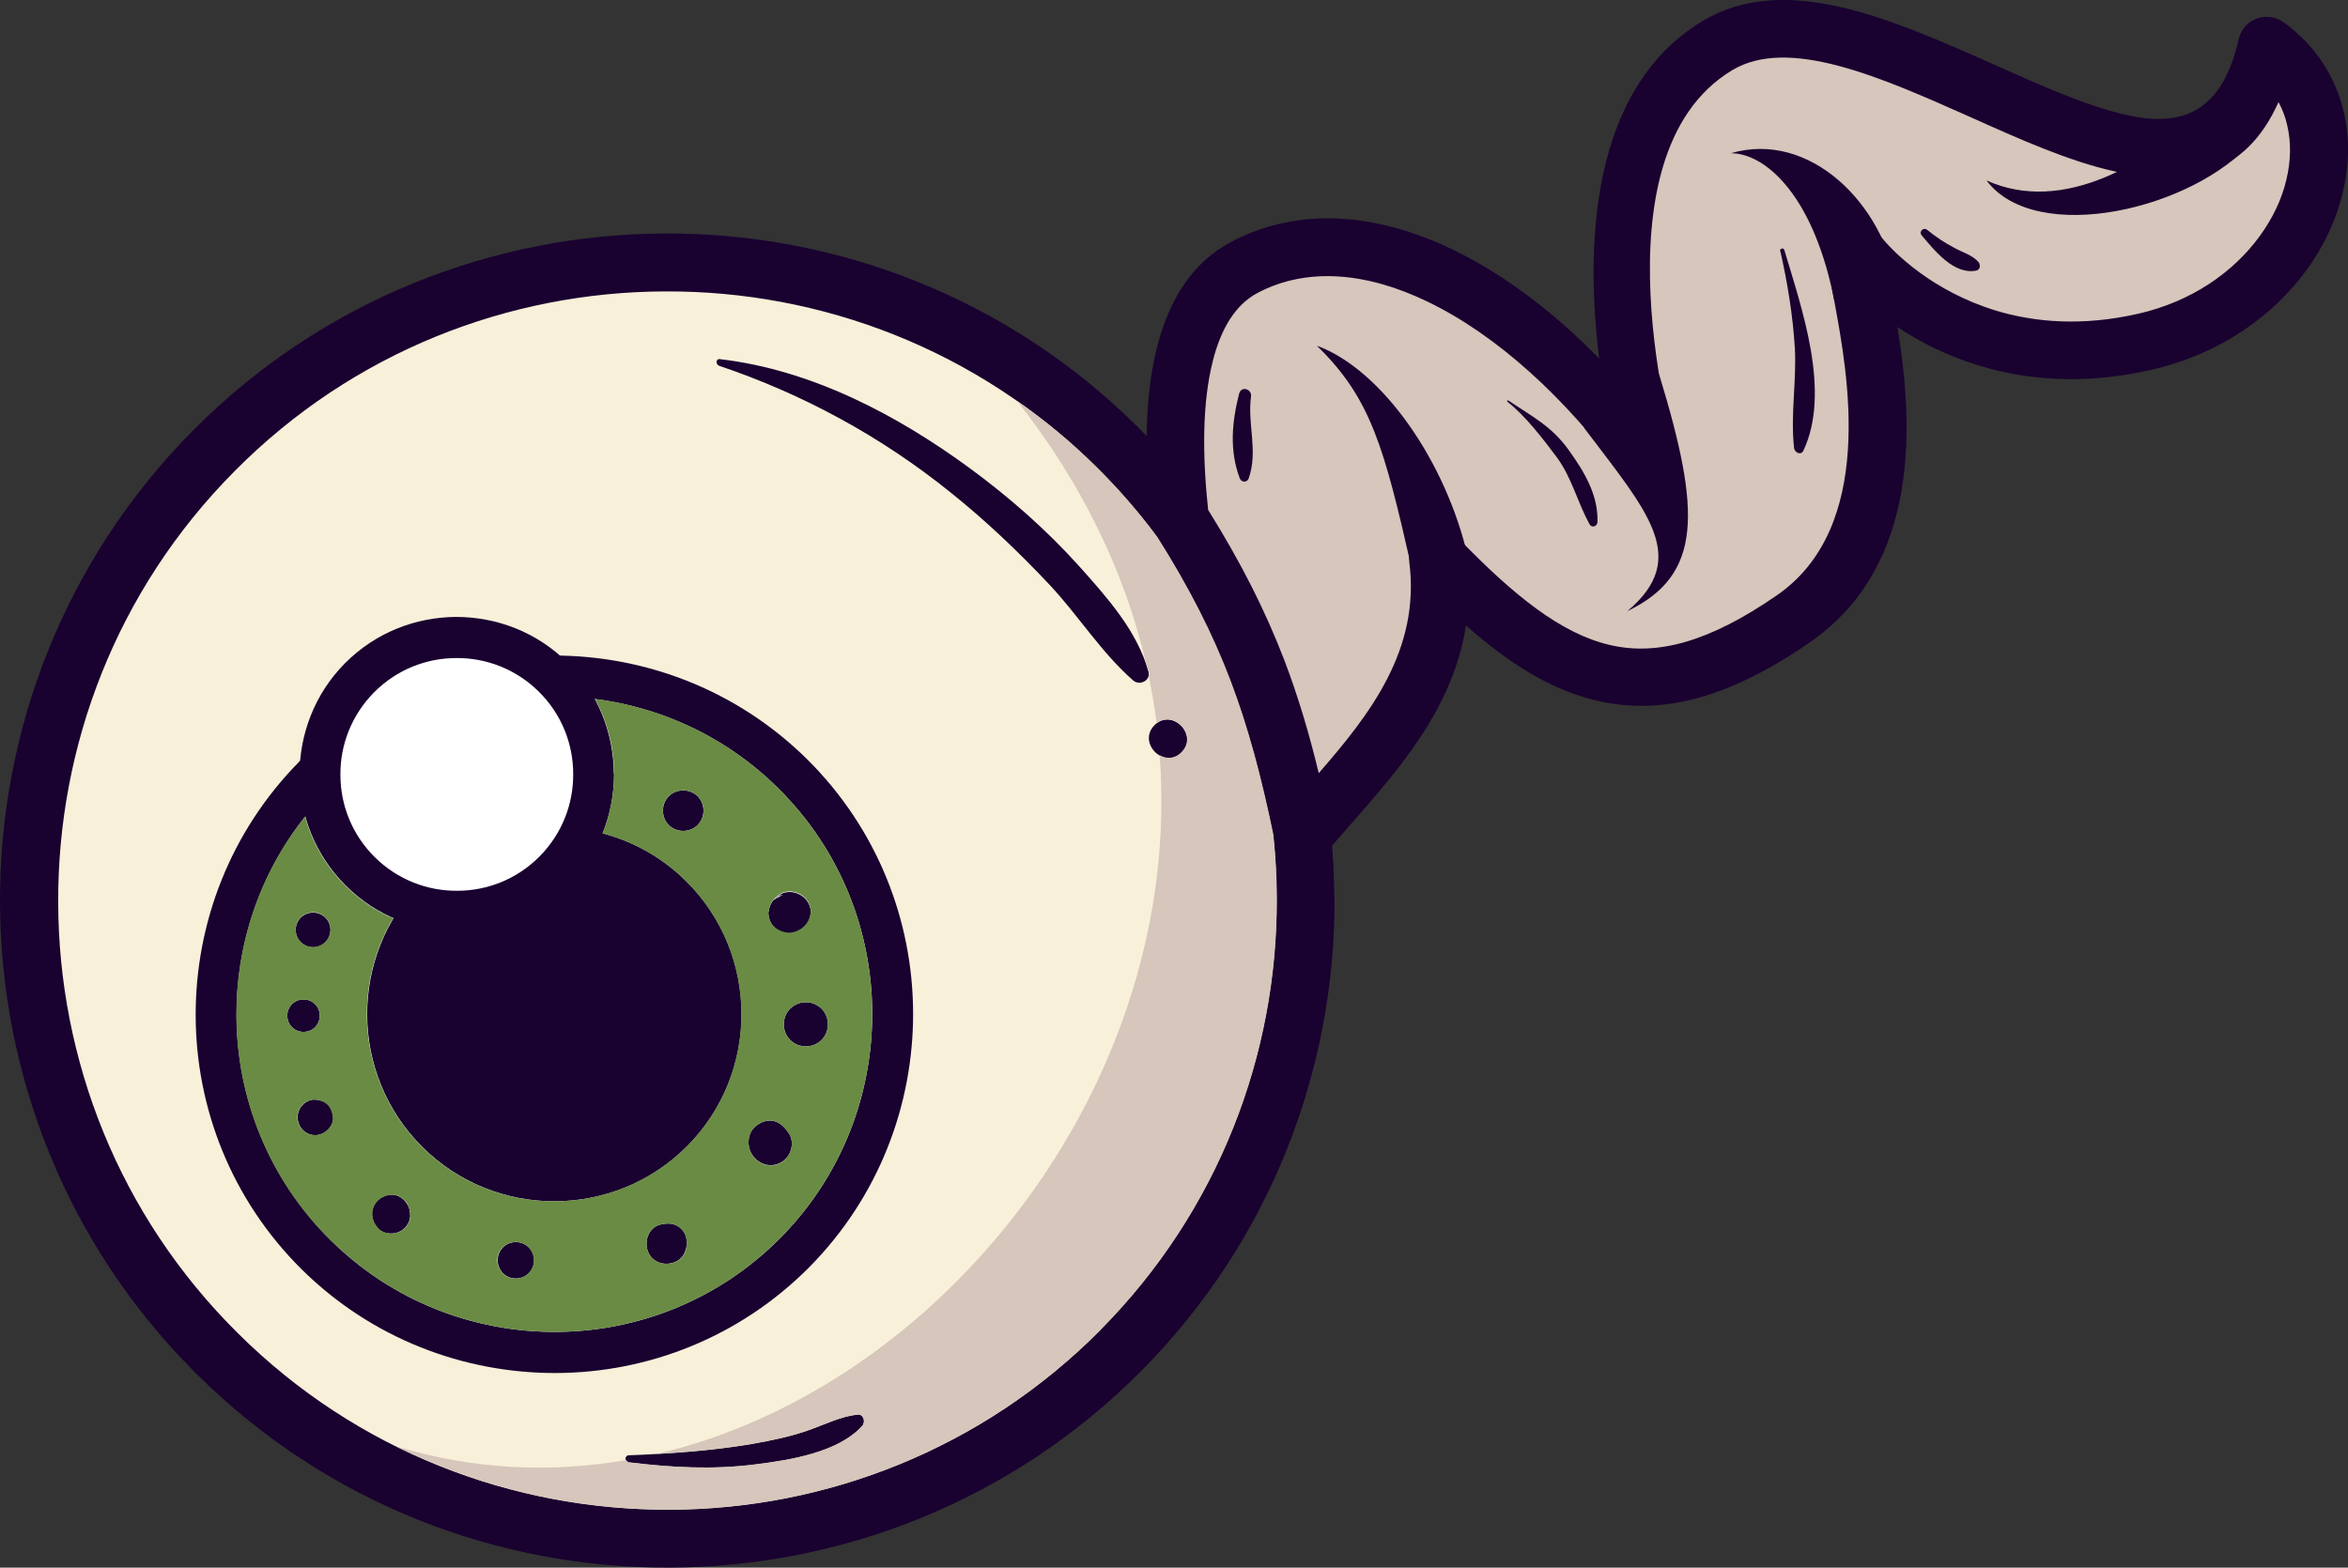 <?xml version="1.0" encoding="UTF-8"?>
<svg id="Calque_2" data-name="Calque 2" xmlns="http://www.w3.org/2000/svg" viewBox="0 0 93.6 62.51">
  <rect x="0" y="0" width="93.6" height="62.51" fill="#333333" stroke="none"/>
  <defs>
    <style>
      .cls-1 {
        fill: #fff;
      }

      .cls-1, .cls-2, .cls-3, .cls-4, .cls-5 {
        fill-rule: evenodd;
      }

      .cls-2 {
        fill: #190130;
      }

      .cls-3 {
        fill: #6a8b43;
      }

      .cls-4 {
        fill: #f9f0d9;
      }

      .cls-5 {
        fill: #d6c6bb;
      }
    </style>
  </defs>
  <g id="OBJECTS">
    <g>
      <g>
        <path class="cls-4" d="M44.68,53.85c9.88-9.96,9.82-26.13-.14-36.01-9.96-9.88-26.13-9.82-36.01.14-9.88,9.96-9.82,26.13.14,36.01,9.96,9.88,26.13,9.82,36.01-.14Z"/>
        <path class="cls-2" d="M43.86,53.03c4.71-4.75,7.06-10.99,7.03-17.22-.02-6.23-2.41-12.45-7.16-17.16-4.75-4.71-10.99-7.06-17.22-7.03-6.23.02-12.45,2.41-17.16,7.17-4.72,4.75-7.06,10.99-7.03,17.22.02,6.23,2.41,12.45,7.17,17.16,4.75,4.72,10.99,7.06,17.22,7.03,6.23-.02,12.45-2.42,17.16-7.17h0ZM53.2,35.81c.03,6.82-2.54,13.65-7.7,18.85-5.16,5.2-11.97,7.82-18.79,7.85-6.82.03-13.65-2.54-18.85-7.7C2.64,49.64.03,42.83,0,36.01c-.03-6.82,2.54-13.65,7.7-18.85,5.16-5.2,11.97-7.82,18.79-7.85,6.82-.03,13.65,2.54,18.85,7.7,5.2,5.16,7.82,11.97,7.85,18.79Z"/>
        <path class="cls-5" d="M47.05,20.72c-.49-4.33-.16-8.62,2.57-10.06,4.79-2.51,11.28,1.14,16.1,7.77,0,0-3.71-12.72,2.74-16.61,6.46-3.89,19.45,10.92,21.89,0,4.26,3.12,1.7,10.31-4.86,11.8-6.56,1.5-10.5-2.34-11.39-3.45-.56.39,3.36,10.38-2.61,14.5-5.97,4.12-9.49,2.42-14.17-2.41.64,4.95-2.92,8.1-5.38,11.04-1.02-5.01-2.18-8.32-4.89-12.6Z"/>
        <path class="cls-2" d="M45.9,20.81c-.28-2.48-.29-4.96.23-6.99.48-1.87,1.4-3.36,2.96-4.18,2.68-1.41,5.77-1.16,8.84.32,1.98.96,3.97,2.44,5.82,4.34-.54-4.36-.42-10.73,4.12-13.46,3.29-1.98,7.54-.08,11.63,1.74,1.88.84,3.72,1.66,5.29,2.01,2.1.47,3.78-.03,4.45-3.02.14-.62.75-1.01,1.37-.87.16.04.3.1.43.19h0c1.3.95,2.08,2.22,2.4,3.61.24,1.04.21,2.14-.06,3.23-.26,1.06-.75,2.11-1.45,3.06-1.34,1.83-3.46,3.34-6.18,3.96-2.68.61-4.98.4-6.85-.17-1.29-.39-2.38-.95-3.26-1.54.59,3.64,1.03,9.45-3.5,12.58-3.28,2.26-5.94,2.91-8.48,2.32-1.81-.42-3.48-1.46-5.22-3-.51,3.28-2.64,5.7-4.58,7.91-.33.38-.66.75-1.04,1.2-.41.49-1.14.55-1.63.14-.22-.19-.36-.45-.4-.71-.5-2.42-1.02-4.42-1.75-6.33-.73-1.92-1.66-3.75-2.97-5.82-.1-.16-.16-.34-.18-.53h0ZM48.35,14.39c-.43,1.66-.42,3.78-.19,5.94,1.32,2.12,2.28,4.02,3.04,6,.54,1.42.98,2.88,1.37,4.5,2.01-2.31,4.06-4.91,3.61-8.41h0c-.04-.35.07-.71.34-.97.46-.44,1.18-.43,1.63.03,2.19,2.26,4.08,3.79,6.03,4.24,1.88.44,3.96-.12,6.65-1.98,3.96-2.73,2.83-8.83,2.3-11.69-.24-1.31-.41-2.19.2-2.72l.05-.04c.5-.4,1.22-.32,1.62.17.49.61,2.04,2.16,4.58,2.93,1.53.46,3.42.63,5.66.12,2.14-.49,3.79-1.66,4.83-3.08.52-.71.89-1.48,1.07-2.25.18-.74.2-1.48.04-2.17-.07-.33-.19-.64-.35-.94-1.32,2.96-3.69,3.4-6.55,2.76-1.8-.4-3.75-1.27-5.73-2.16-3.55-1.58-7.24-3.23-9.5-1.87-5.7,3.43-2.24,15.27-2.23,15.31h0c.13.45-.03.96-.43,1.25-.52.37-1.23.26-1.61-.26-2.36-3.25-5.13-5.75-7.87-7.07-2.42-1.17-4.79-1.39-6.76-.36-.92.48-1.48,1.46-1.8,2.71Z"/>
        <path class="cls-2" d="M52.51,13.79c2.59.96,5.14,4.62,6.01,8.44.14.62-.25,1.23-.86,1.37-.62.14-1.23-.25-1.37-.86-1.11-4.91-1.64-6.85-3.78-8.94Z"/>
        <path class="cls-2" d="M64.87,24.37c3.01-1.44,2.93-3.98,1.29-9.37-.24-.59-.73-.6-1.32-.37-.59.23-1.91,1.87-1.67,2.46,2.5,3.31,4.23,5.16,1.7,7.28Z"/>
        <path class="cls-2" d="M69,6.11c3.14-.92,6.08,2.02,6.6,5.26.08.63-.64,1.28-1.26,1.36-.63.08-1.2-.37-1.27-1-.86-4.04-2.74-5.62-4.07-5.62Z"/>
        <path class="cls-2" d="M79.2,7.21c1.98,2.6,8.23,1.15,10.62-1.6.43-.46.41-1.18-.05-1.62-.46-.43-1.07-.51-1.5-.05-2.56,2.66-6.07,4.61-9.07,3.26Z"/>
        <path class="cls-1" d="M31.68,49.95c5.24-5.28,5.2-13.85-.07-19.09-5.28-5.24-13.85-5.2-19.09.07-5.24,5.28-5.2,13.85.07,19.09,5.28,5.24,13.85,5.2,19.09-.07Z"/>
        <path class="cls-2" d="M31.1,49.37c2.46-2.48,3.68-5.73,3.67-8.98-.01-3.25-1.26-6.49-3.74-8.95-2.48-2.46-5.73-3.68-8.98-3.67-3.25.01-6.49,1.26-8.95,3.74-2.46,2.48-3.68,5.73-3.67,8.98.01,3.25,1.26,6.49,3.74,8.95,2.48,2.46,5.73,3.68,8.98,3.67,3.25-.01,6.49-1.26,8.95-3.74h0ZM36.4,40.39c.01,3.67-1.37,7.34-4.14,10.14-2.78,2.8-6.44,4.21-10.1,4.22-3.67.01-7.34-1.37-10.14-4.14-2.8-2.78-4.21-6.44-4.22-10.11-.01-3.67,1.37-7.34,4.14-10.14,2.78-2.8,6.44-4.21,10.1-4.22,3.67-.01,7.34,1.37,10.14,4.14,2.8,2.78,4.21,6.44,4.22,10.11Z"/>
        <path class="cls-2" d="M27.4,45.7c2.9-2.92,2.88-7.66-.04-10.56-2.92-2.9-7.66-2.88-10.56.04-2.9,2.92-2.88,7.66.04,10.56,2.92,2.9,7.66,2.88,10.56-.04Z"/>
        <path class="cls-1" d="M22.09,34.72c2.12-2.13,2.1-5.6-.03-7.72-2.13-2.12-5.6-2.1-7.72.03-2.12,2.13-2.1,5.6.03,7.72,2.13,2.12,5.6,2.1,7.72-.03Z"/>
        <path class="cls-2" d="M21.51,34.15c.9-.91,1.35-2.1,1.34-3.29,0-1.19-.46-2.38-1.37-3.28-.91-.9-2.1-1.35-3.29-1.34-1.19,0-2.38.46-3.28,1.37-.9.91-1.35,2.1-1.34,3.29h0s0,0,0,0c0,1.19.46,2.38,1.37,3.28.91.9,2.1,1.35,3.29,1.34,1.19,0,2.38-.46,3.28-1.37h0ZM24.48,30.85c0,1.61-.6,3.22-1.82,4.44-1.22,1.23-2.82,1.84-4.43,1.85-1.61,0-3.22-.6-4.44-1.82-1.23-1.22-1.84-2.82-1.85-4.43h0c0-1.61.6-3.22,1.81-4.44,1.22-1.23,2.82-1.84,4.43-1.85,1.61,0,3.22.6,4.44,1.82,1.23,1.22,1.84,2.82,1.85,4.43Z"/>
        <path class="cls-2" d="M70.97,10.01c.29,1.28.5,2.57.58,3.88.07,1.32-.18,2.68-.03,3.98.02.18.28.3.37.1,1.11-2.36-.07-5.68-.76-8-.03-.11-.19-.06-.17.05Z"/>
        <path class="cls-2" d="M76.61,9.39c.5.59,1.28,1.58,2.17,1.4.16-.03.18-.23.09-.34-.24-.28-.65-.39-.97-.57-.38-.2-.74-.44-1.07-.71-.16-.13-.35.07-.22.22Z"/>
        <path class="cls-2" d="M60.09,16.02c.71.55,1.42,1.48,1.96,2.2.61.82.83,1.81,1.32,2.69.08.15.3.08.31-.08.04-1.09-.53-2.03-1.15-2.89-.68-.95-1.47-1.34-2.4-1.97-.03-.02-.07.03-.04.05Z"/>
        <path class="cls-2" d="M49.4,15.68c-.29,1.15-.4,2.26.02,3.39.07.18.3.18.36,0,.38-1.1-.06-2.15.09-3.26.04-.3-.39-.43-.47-.12Z"/>
        <path class="cls-2" d="M28.65,14.58c3.36,1.13,6.5,2.84,9.26,5.07,1.41,1.13,2.71,2.37,3.95,3.69,1.14,1.22,2.05,2.69,3.31,3.79.26.23.71.01.61-.35-.44-1.61-1.65-2.96-2.74-4.18-1.31-1.46-2.8-2.77-4.38-3.93-2.92-2.14-6.33-3.93-9.97-4.35-.16-.02-.16.21-.03.26Z"/>
        <path class="cls-2" d="M47.1,30c.69-.7-.39-1.78-1.08-1.08-.69.7.39,1.78,1.08,1.08Z"/>
        <path class="cls-2" d="M25.09,58.32c1.69.2,3.31.29,5.01.08,1.36-.17,3.31-.47,4.27-1.54.14-.15.06-.48-.19-.45-.69.08-1.29.39-1.94.62-.73.26-1.5.41-2.26.55-1.6.27-3.28.39-4.9.45-.2,0-.19.28,0,.3Z"/>
        <path class="cls-2" d="M12.97,37.57c.27-.27.27-.72,0-.98-.27-.27-.72-.26-.98,0-.27.27-.27.72,0,.98.27.27.72.27.98,0Z"/>
        <path class="cls-2" d="M12.56,40.96c.25-.25.25-.67,0-.92-.25-.25-.67-.25-.92,0-.25.25-.25.67,0,.92.25.25.67.25.92,0Z"/>
        <path class="cls-2" d="M12.6,43.85s-.02,0-.04,0c-.24-.03-.5.16-.61.36-.15.27-.1.63.12.85.18.18.44.25.68.18.28-.07.56-.38.53-.69,0-.01,0-.02,0-.04-.05-.39-.27-.62-.67-.66Z"/>
        <path class="cls-2" d="M15.6,47.64s-.01,0-.02,0c-.69.06-.98.78-.54,1.31,0,0,.01.02.02.02.21.25.64.28.91.12,0,0,.01,0,.02-.01.21-.13.37-.37.36-.62,0-.16-.03-.31-.12-.45-.12-.21-.38-.39-.64-.37Z"/>
        <path class="cls-2" d="M21.08,50.77c.28-.28.28-.75,0-1.03-.28-.28-.75-.28-1.03,0-.28.28-.28.75,0,1.03.28.28.75.28,1.03,0Z"/>
        <path class="cls-2" d="M27.35,49.8c.06-.29.03-.58-.19-.8-.22-.22-.51-.24-.8-.18-.61.13-.77.93-.36,1.35.41.41,1.22.24,1.34-.37Z"/>
        <path class="cls-2" d="M31.45,45.2c-.11-.17-.22-.32-.41-.42-.31-.18-.66-.09-.92.13-.33.27-.36.79-.14,1.13.25.39.74.55,1.16.31.39-.22.56-.77.31-1.16Z"/>
        <path class="cls-2" d="M32.75,41.47c.34-.34.34-.91,0-1.25-.34-.34-.91-.34-1.25,0-.34.34-.34.91,0,1.25.34.34.91.34,1.25,0Z"/>
        <path class="cls-2" d="M30.94,35.8c-.06.07-.03.05.09-.06-.07.03-.13.08-.18.14.12-.07.23-.13.35-.2,0,0-.01,0-.02,0-.35.09-.51.39-.55.72,0,0,0,.02,0,.03.03.46.34.74.79.79.16.02.36-.05.49-.14.37-.24.53-.71.3-1.1-.25-.43-.93-.58-1.27-.17Z"/>
        <path class="cls-2" d="M27.81,32.9c.31-.31.31-.84,0-1.15-.31-.31-.84-.31-1.15,0-.31.31-.31.84,0,1.15.31.31.84.31,1.15,0Z"/>
      </g>
      <path class="cls-3" d="M13.17,49.44c2.48,2.46,5.73,3.68,8.98,3.67,3.25-.01,6.49-1.26,8.95-3.74,2.46-2.48,3.68-5.73,3.67-8.98-.01-3.25-1.26-6.49-3.74-8.95-2.05-2.04-4.64-3.23-7.31-3.57.5.92.76,1.95.76,2.98,0,.81-.15,1.62-.46,2.38,1.22.32,2.38.96,3.33,1.91,2.92,2.9,2.94,7.64.04,10.56-2.9,2.92-7.64,2.94-10.56.04-2.48-2.46-2.87-6.25-1.16-9.12-.69-.3-1.33-.73-1.89-1.29-.8-.79-1.34-1.75-1.62-2.77-1.84,2.31-2.75,5.12-2.74,7.93.01,3.25,1.26,6.49,3.74,8.95h0ZM30.63,36.42s0-.02,0-.03c.03-.23.11-.44.27-.58.02-.02.04-.03.06-.05.35-.38,1.01-.22,1.25.19.23.39.07.87-.3,1.1-.14.09-.33.15-.49.14-.45-.04-.76-.32-.79-.79h0ZM26.66,32.9c-.31-.31-.32-.84,0-1.15.31-.31.83-.32,1.15,0,.31.31.32.83,0,1.15-.31.31-.83.32-1.15,0h0ZM20.04,50.77c-.28-.28-.29-.75,0-1.03.28-.28.75-.29,1.03,0,.28.28.28.75,0,1.03-.28.28-.75.29-1.03,0h0ZM16.24,48.01c.08.14.11.29.12.45.01.25-.15.5-.36.62,0,0-.01,0-.02.01-.27.16-.69.13-.91-.12,0,0-.01-.02-.02-.02-.44-.52-.15-1.25.54-1.31,0,0,.01,0,.02,0,.25-.02.51.16.64.37h0ZM26,50.17c-.41-.41-.25-1.22.36-1.35.29-.06.58-.04.8.18.22.22.24.51.19.8-.12.61-.93.78-1.34.37h0ZM29.98,46.04c-.22-.34-.18-.86.14-1.13.26-.22.61-.31.92-.13.18.11.3.25.41.42.25.39.07.93-.31,1.16-.41.24-.91.08-1.16-.31h0ZM32.75,41.47c-.34.34-.91.34-1.25,0-.34-.34-.34-.91,0-1.25.34-.34.91-.34,1.25,0,.34.34.34.91,0,1.25h0ZM12.56,40.04c.25.25.25.67,0,.92-.25.25-.67.25-.92,0-.25-.25-.25-.67,0-.92.25-.25.67-.25.92,0h0ZM12.97,36.58c.27.27.27.71,0,.98-.27.27-.72.27-.98,0-.27-.27-.27-.71,0-.98.27-.27.72-.27.98,0h0ZM13.27,44.55c.04.31-.24.61-.53.69-.24.06-.5,0-.68-.18-.22-.22-.27-.57-.12-.85.11-.2.37-.39.61-.36.01,0,.02,0,.04,0,.39.04.62.27.67.66,0,.01,0,.03,0,.04Z"/>
      <path class="cls-5" d="M46.23,30.13c.97,12.97-8.56,25.13-20.01,27.84,1.26-.07,2.54-.19,3.77-.4.76-.13,1.53-.29,2.26-.55.65-.23,1.25-.54,1.94-.62.25-.03.32.3.19.45-.96,1.07-2.91,1.37-4.27,1.54-1.7.22-3.32.13-5.01-.08-.07,0-.11-.05-.13-.09-3,.52-6.11.39-9.18-.55,3.43,1.7,7.18,2.54,10.92,2.53,6.23-.02,12.45-2.42,17.16-7.17,4.71-4.75,7.06-10.99,7.03-17.22,0-.85-.05-1.69-.14-2.54-.48-2.32-1-4.27-1.7-6.12-.72-1.89-1.64-3.7-2.92-5.73-.72-.97-1.52-1.9-2.4-2.77-1-1-2.08-1.89-3.2-2.67,2.65,3.36,4.3,6.89,5.13,10.41.04.13.08.25.12.38.02.07.02.13,0,.18.13.63.24,1.26.32,1.89.69-.54,1.67.48,1,1.15-.27.28-.61.28-.87.13Z"/>
    </g>
  </g>
</svg>